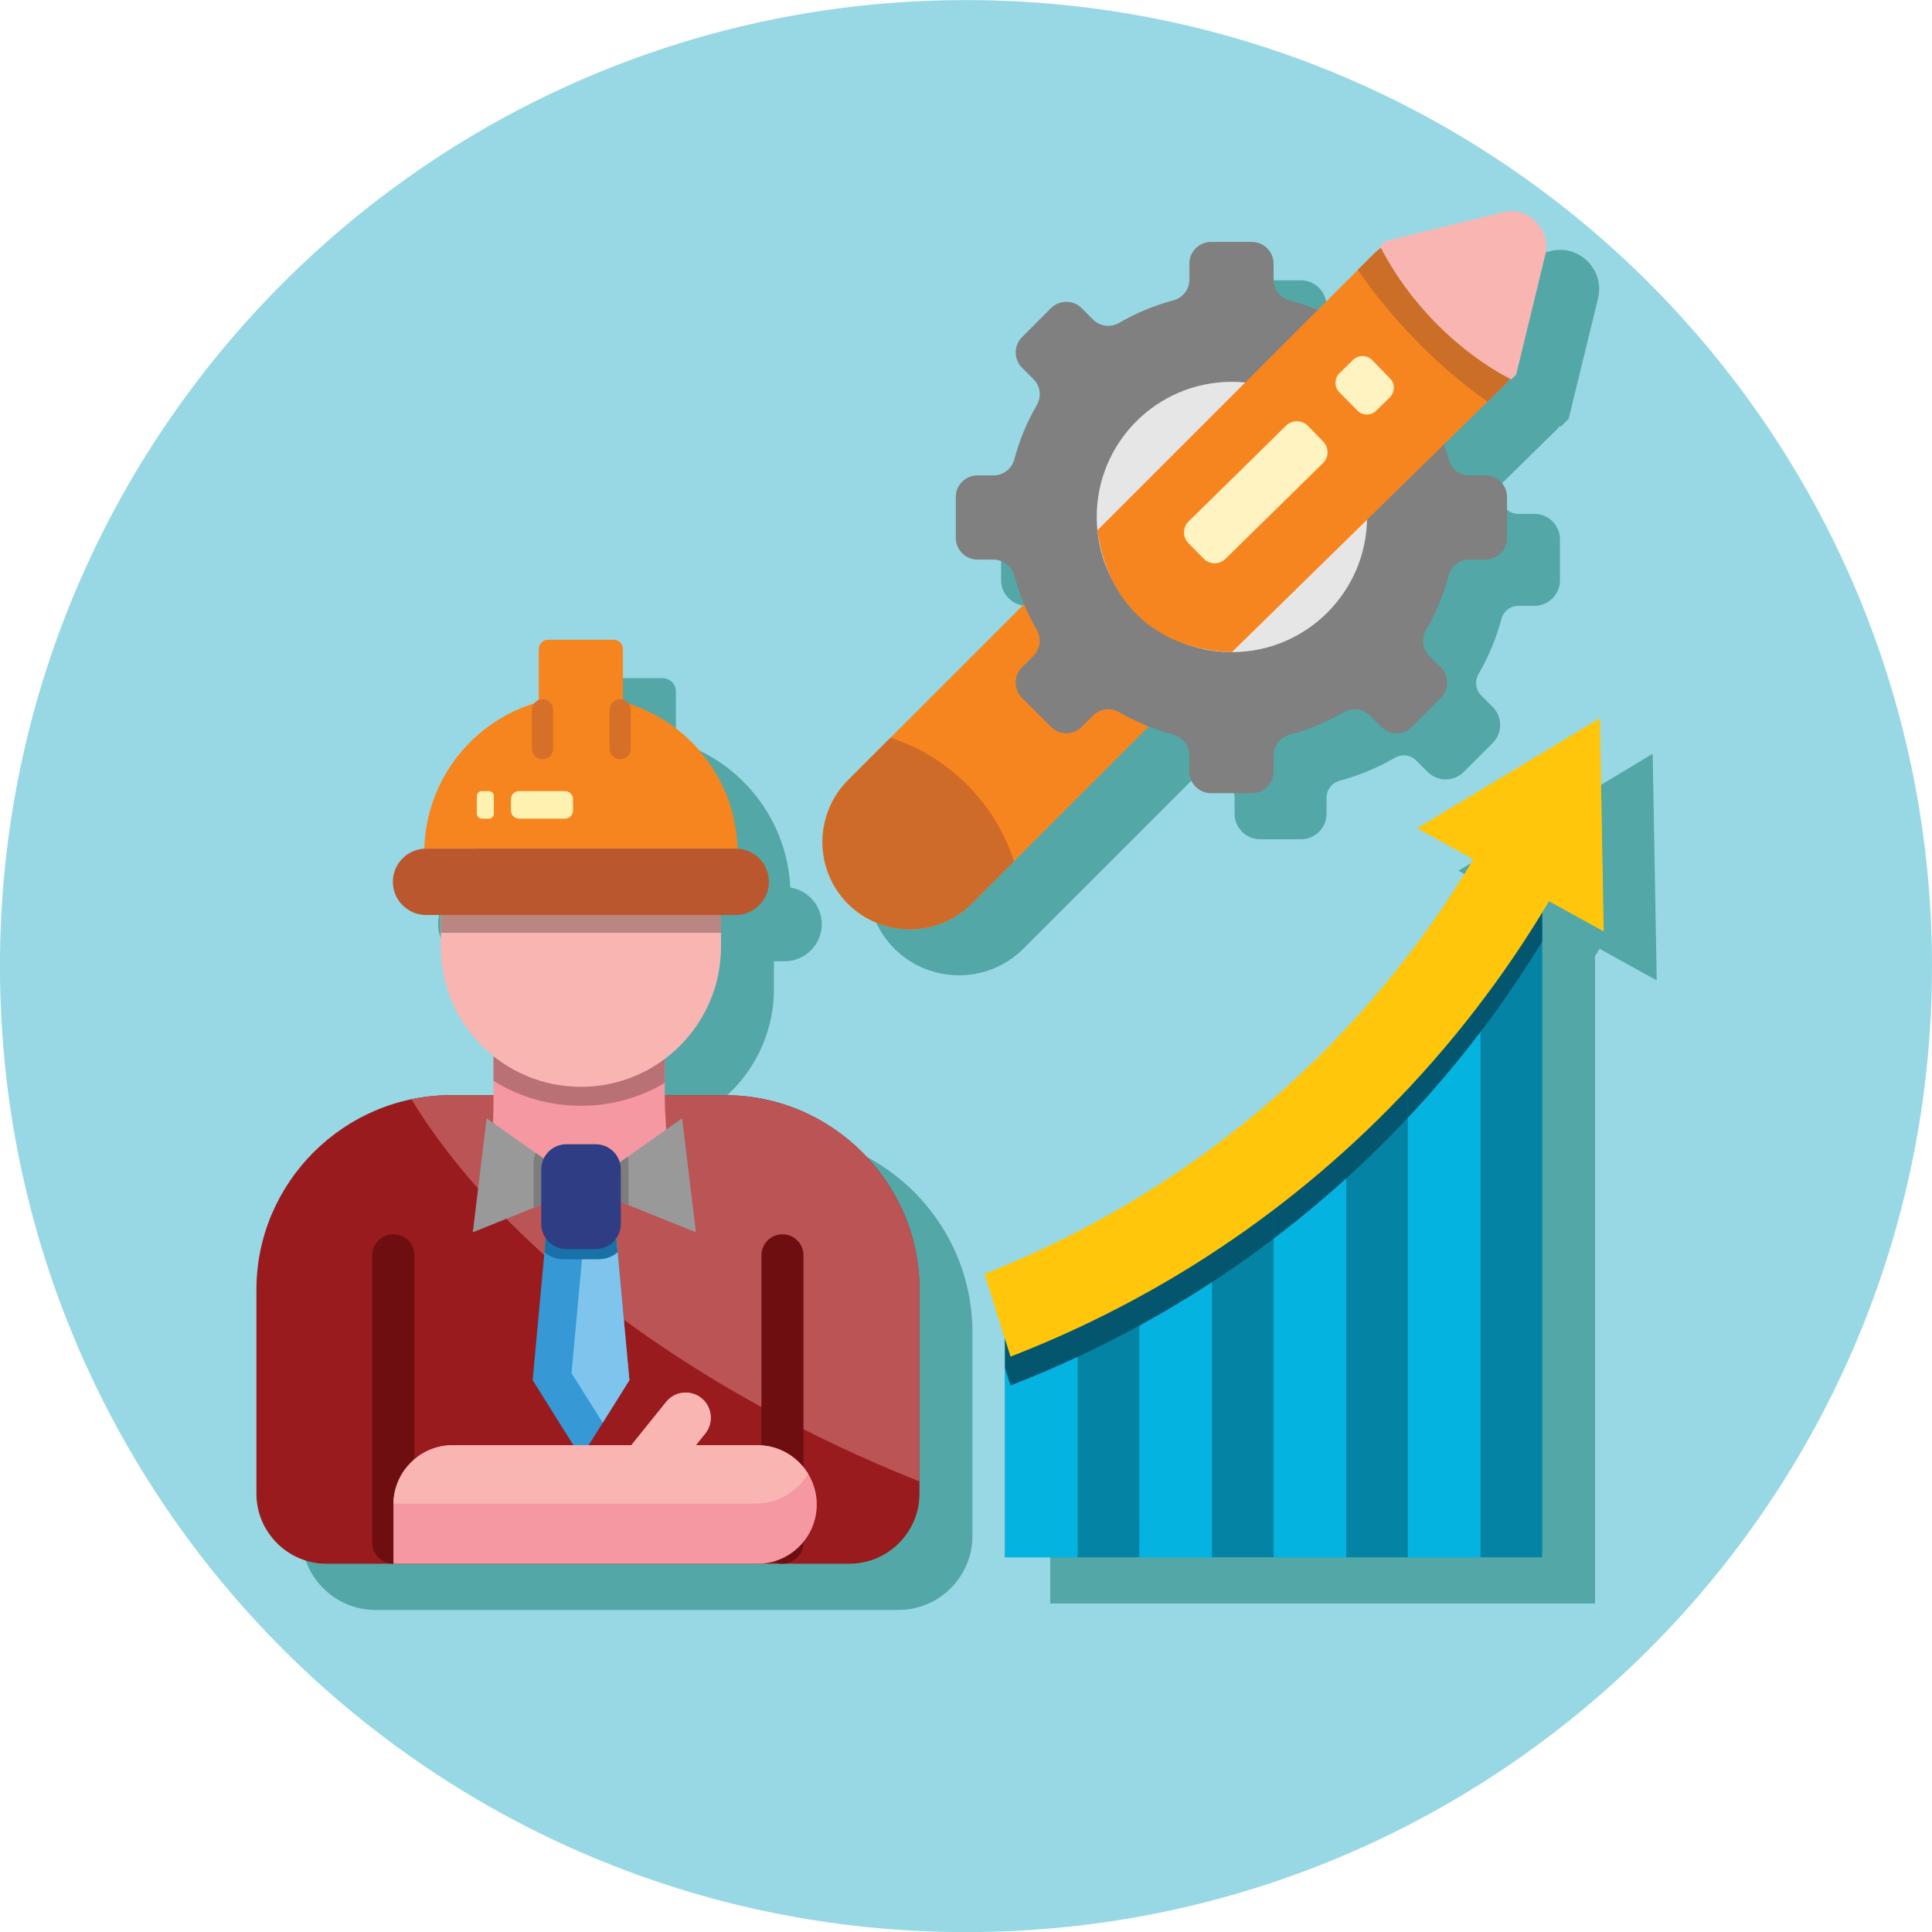 <?xml version="1.0" encoding="UTF-8"?>
<!DOCTYPE svg PUBLIC '-//W3C//DTD SVG 1.0//EN'
          'http://www.w3.org/TR/2001/REC-SVG-20010904/DTD/svg10.dtd'>
<svg height="500" preserveAspectRatio="xMidYMid meet" version="1.0" viewBox="5.9 5.5 500.0 500.0" width="500" xmlns="http://www.w3.org/2000/svg" xmlns:xlink="http://www.w3.org/1999/xlink" zoomAndPan="magnify"
><g
  ><path clip-rule="evenodd" d="M255.91,5.52c138.05,0,249.99,111.94,249.99,250.02c0,138.08-111.94,249.99-249.99,249.99 c-138.08,0-250.02-111.91-250.02-249.99C5.89,117.46,117.83,5.52,255.91,5.52L255.91,5.52z" fill="#98d8e4" fill-rule="evenodd"
  /></g
  ><g
  ><path clip-rule="evenodd" d="M418.7,252.93v167.56h-141v-57.23l-5.53-17.72l0.85-0.34c14.46-5.67,28.37-12.67,41.56-20.86 c34.3-21.34,63.07-50.51,83.91-85.12l-15.14-8.39l50.26-30.25l1.05,58.65l-14.8-8.19C419.47,251.65,419.1,252.31,418.7,252.93 L418.7,252.93z M180.82,196.83c0.45,0.23,0.82,0.54,1.13,0.91c16.27,5.36,27.67,20.27,28.49,37.45c4.59,0.71,8.14,4.71,8.14,9.5 c0,5.27-4.31,9.58-9.58,9.58h-2.81v7.2c0,12.02-5.7,22.71-14.54,29.54v7.88h14.57c19.93,0,37.33,11.54,45.81,28.26 c3.54,6.94,5.53,14.8,5.53,23.07v52.81c0,10.52-8.62,19.13-19.13,19.13H103.06c-10.52,0-19.13-8.62-19.13-19.13v-52.81 c0-24.18,16.95-44.59,39.54-49.95v-0.03l0.99-0.2c3.49-0.77,7.11-1.16,10.83-1.16h10.03v-8.59c-8.33-6.83-13.66-17.21-13.66-28.83 v-7.2h-2.81c-5.27,0-9.58-4.31-9.58-9.58c0-4.79,3.54-8.79,8.14-9.5c0.85-17.32,12.39-32.31,28.86-37.56 c0.23-0.26,0.48-0.48,0.77-0.65v-12.56c0-1.87,1.53-3.4,3.4-3.4h16.98c1.87,0,3.4,1.53,3.4,3.4V196.83z M374.71,80.3l-0.14-0.31 l2.04-1.98l30.56-7.54c3.51-0.85,7.03,0.11,9.61,2.66c2.55,2.58,3.54,6.09,2.69,9.61l-7.6,31.15l-2.01,2.01l-0.26-0.14 c-0.4,0.48-0.82,0.91-1.25,1.33l-14.91,14.63c0.37,1.11,0.71,2.21,1.02,3.34c0.54,2.07,2.32,3.43,4.45,3.43h4.11 c3.66,0,6.6,2.98,6.6,6.63v10.57c0,3.63-2.95,6.6-6.6,6.6h-4.11c-2.13,0-3.91,1.36-4.45,3.43c-1.33,4.99-3.34,9.78-5.92,14.23 c-1.05,1.84-0.77,4.08,0.74,5.58l2.92,2.92c2.58,2.58,2.58,6.77,0,9.35l-7.48,7.48c-2.58,2.58-6.77,2.58-9.35,0l-2.92-2.92 c-1.5-1.5-3.74-1.79-5.58-0.74c-4.45,2.58-9.24,4.59-14.23,5.92c-2.04,0.54-3.43,2.32-3.43,4.45v4.11c0,3.66-2.98,6.6-6.6,6.6 h-10.57c-3.66,0-6.63-2.95-6.63-6.6v-4.11c0-2.13-1.36-3.91-3.43-4.45c-1.98-0.54-3.91-1.16-5.84-1.9l-45.38,45.38 c-9.18,9.18-24.21,9.18-33.39,0c-9.18-9.18-9.18-24.21,0-33.39l45.1-45.07c-0.91-2.24-1.67-4.54-2.3-6.86 c-0.57-2.04-2.35-3.43-4.48-3.43h-4.11c-3.63,0-6.6-2.98-6.6-6.6v-10.57c0-3.66,2.98-6.63,6.6-6.63h4.11c2.13,0,3.91-1.36,4.48-3.43 c1.33-4.99,3.32-9.78,5.9-14.23c1.05-1.84,0.77-4.08-0.74-5.58l-2.92-2.92c-2.58-2.55-2.58-6.77,0-9.35l7.48-7.48 c2.58-2.58,6.77-2.58,9.35,0l2.92,2.92c1.5,1.5,3.74,1.79,5.58,0.74c4.45-2.58,9.24-4.56,14.23-5.9c2.07-0.57,3.43-2.35,3.43-4.48 v-4.11c0-3.63,2.98-6.6,6.6-6.6h10.6c3.63,0,6.6,2.98,6.6,6.6v4.11c0,2.13,1.36,3.91,3.43,4.48c2.3,0.6,4.54,1.36,6.75,2.24 l13.69-13.69C373.6,81.26,374.14,80.78,374.71,80.3L374.71,80.3z" fill="#53a7a7" fill-rule="evenodd"
  /></g
  ><g
  ><path clip-rule="evenodd" d="M193.52,288.93H122.6c-27.69,0-50.34,22.65-50.34,50.34v52.81c0,9.95,8.16,18.11,18.11,18.11h135.35 c9.98,0,18.14-8.16,18.14-18.11v-52.81C243.86,311.58,221.21,288.93,193.52,288.93L193.52,288.93z" fill="#991b1e" fill-rule="evenodd"
  /></g
  ><g
  ><path clip-rule="evenodd" d="M193.52,288.93H122.6c-3.51,0-6.92,0.37-10.23,1.05c23.53,38.66,72.26,75.32,131.5,98.93v-49.63 C243.86,311.58,221.21,288.93,193.52,288.93L193.52,288.93z" fill="#ba5455" fill-rule="evenodd"
  /></g
  ><g
  ><path d="M202.96,330.37c0-3,2.44-5.44,5.44-5.44c3,0,5.44,2.44,5.44,5.44v74.38c0,3-2.44,5.44-5.44,5.44 c-3,0-5.44-2.44-5.44-5.44V330.37z M102.24,330.37c0-3,2.44-5.44,5.47-5.44c3,0,5.44,2.44,5.44,5.44v74.38c0,3-2.44,5.44-5.44,5.44 c-3.03,0-5.47-2.44-5.47-5.44V330.37z" fill="#6e0e10"
  /></g
  ><g
  ><path clip-rule="evenodd" d="M149.1 304.63L163.44 304.63 168.8 362.8 168.72 362.8 162.51 372.72 156.27 382.64 150.03 372.72 143.83 362.8 143.74 362.8z" fill="#3698d4" fill-rule="evenodd"
  /></g
  ><g
  ><path clip-rule="evenodd" d="M158.96 304.63L163.44 304.63 168.8 362.8 168.72 362.8 162.51 372.72 161.88 373.71 160.1 370.88 153.86 360.96 153.8 360.96z" fill="#7ec4ec" fill-rule="evenodd"
  /></g
  ><g
  ><path clip-rule="evenodd" d="M133.62,270.14h44.33v19.67c0,10.83,3.03,15.7-7.03,19.7c-9.86,3.91-19.73,5.41-29.59,0 c-9.47-5.22-7.71-8.87-7.71-19.7V270.14z" fill="#f598a2" fill-rule="evenodd"
  /></g
  ><g
  ><path clip-rule="evenodd" d="M133.62,270.14h44.33v15.62c-6.35,3.77-13.78,5.92-21.71,5.92c-8.31,0-16.04-2.35-22.62-6.46V270.14z" fill="#ba7176" fill-rule="evenodd"
  /></g
  ><g
  ><path clip-rule="evenodd" d="M189.55,231.24h2.95v19.25c0,20.04-16.24,36.28-36.26,36.28c-20.04,0-36.26-16.24-36.26-36.28v-19.25h2.92 H189.55z" fill="#f9b5b2" fill-rule="evenodd"
  /></g
  ><g
  ><path clip-rule="evenodd" d="M189.55 231.24L192.5 231.24 192.5 246.92 119.99 246.92 119.99 231.24 122.91 231.24z" fill="#b98682" fill-rule="evenodd"
  /></g
  ><g
  ><path clip-rule="evenodd" d="M167.13,187.17c16.78,4.68,29.17,19.84,29.65,37.98c-0.17-0.03-0.31-0.03-0.48-0.03h-80.14 c-0.17,0-0.31,0-0.45,0.03c0.48-18.14,12.87-33.31,29.62-37.98v-13.69c0-1.33,1.11-2.41,2.41-2.41h16.98c1.33,0,2.41,1.08,2.41,2.41 V187.17z" fill="#f6851f" fill-rule="evenodd"
  /></g
  ><g
  ><path clip-rule="evenodd" d="M116.16,225.12h80.14c4.73,0,8.59,3.88,8.59,8.59l0,0c0,4.73-3.86,8.59-8.59,8.59h-80.14 c-4.73,0-8.59-3.86-8.59-8.59l0,0C107.57,229,111.43,225.12,116.16,225.12L116.16,225.12z" fill="#bb572e" fill-rule="evenodd"
  /></g
  ><g
  ><path d="M143.57,189.18c0-1.5,1.25-2.72,2.75-2.72s2.72,1.22,2.72,2.72v10.09c0,1.5-1.22,2.75-2.72,2.75 s-2.75-1.25-2.75-2.75V189.18z" fill="#d67028"
  /></g
  ><g
  ><path clip-rule="evenodd" d="M129.31,211.52v4.54c0,0.71,0.57,1.3,1.28,1.3h1.84c0.71,0,1.28-0.6,1.28-1.3v-4.54 c0-0.71-0.57-1.28-1.28-1.28h-1.84C129.88,210.24,129.31,210.81,129.31,211.52L129.31,211.52z M154.2,212.31v2.95 c0,1.16-0.94,2.1-2.07,2.1H140.2c-1.13,0-2.07-0.94-2.07-2.1v-2.95c0-1.13,0.94-2.07,2.07-2.07h11.93 C153.27,210.24,154.2,211.18,154.2,212.31L154.2,212.31z" fill="#fff2b0" fill-rule="evenodd"
  /></g
  ><g
  ><path clip-rule="evenodd" d="M128.26 324.42L131.84 294.91 157.12 312.8z" fill="#999" fill-rule="evenodd"
  /></g
  ><g
  ><path clip-rule="evenodd" d="M144.54,303.87l12.59,8.93l-13.15,5.3v-11.37C143.97,305.71,144.17,304.78,144.54,303.87L144.54,303.87z" fill="#7d7d7d" fill-rule="evenodd"
  /></g
  ><g
  ><path clip-rule="evenodd" d="M186.01 324.42L182.43 294.91 157.12 312.8z" fill="#999" fill-rule="evenodd"
  /></g
  ><g
  ><path clip-rule="evenodd" d="M168.32,304.89l-11.2,7.91l11.42,4.59v-10.66C168.55,306.08,168.49,305.46,168.32,304.89L168.32,304.89z" fill="#7d7d7d" fill-rule="evenodd"
  /></g
  ><g
  ><path clip-rule="evenodd" d="M123.02,379.52h46.26l8.99-11.17c2.24-2.81,6.35-3.26,9.16-1.02c2.78,2.24,3.23,6.38,0.99,9.16l-2.44,3.03 h15.96c8.45,0,15.34,6.92,15.34,15.34c0,8.45-6.89,15.34-15.34,15.34h-94.22v-15.34C107.71,386.44,114.6,379.52,123.02,379.52 L123.02,379.52z" fill="#f598a2" fill-rule="evenodd"
  /></g
  ><g
  ><path clip-rule="evenodd" d="M123.02,379.52h46.26l8.99-11.17c2.24-2.81,6.35-3.26,9.16-1.02c2.78,2.24,3.23,6.38,0.99,9.16l-2.44,3.03 h15.96c5.53,0,10.4,2.98,13.1,7.4c-2.78,4.59-7.82,7.71-13.58,7.71h-93.74C107.83,386.3,114.69,379.52,123.02,379.52L123.02,379.52z" fill="#f9b5b2" fill-rule="evenodd"
  /></g
  ><g
  ><path clip-rule="evenodd" d="M370.26,282.72v125.8h-34.75v-93.94C347.64,306.76,359.26,292.84,370.26,282.72L370.26,282.72z" fill="#0483a5" fill-rule="evenodd"
  /></g
  ><g
  ><path clip-rule="evenodd" d="M405.01,240.4v168.12h-34.75v-125.8C382.96,270.05,394.61,255.91,405.01,240.4L405.01,240.4z" fill="#0483a5" fill-rule="evenodd"
  /></g
  ><g
  ><path clip-rule="evenodd" d="M301.86,337.71l-1.11,70.81H266v-58.73C277.74,349.08,290.43,340.35,301.86,337.71L301.86,337.71z" fill="#0483a5" fill-rule="evenodd"
  /></g
  ><g
  ><path clip-rule="evenodd" d="M335.51,314.58v93.94h-34.75v-73.25C312.63,331.14,324.25,320.88,335.51,314.58L335.51,314.58z" fill="#0483a5" fill-rule="evenodd"
  /></g
  ><g
  ><path clip-rule="evenodd" d="M354.3,301.2v107.32h-18.79v-93.94C341.91,310.44,348.18,305.99,354.3,301.2L354.3,301.2z" fill="#05b3e1" fill-rule="evenodd"
  /></g
  ><g
  ><path clip-rule="evenodd" d="M389.05,261.94v146.58h-18.79v-125.8C376.81,276.17,383.07,269.26,389.05,261.94L389.05,261.94z" fill="#05b3e1" fill-rule="evenodd"
  /></g
  ><g
  ><path clip-rule="evenodd" d="M284.79,347.8v60.72H266v-58.73C272.32,349.42,278.59,348.77,284.79,347.8L284.79,347.8z" fill="#05b3e1" fill-rule="evenodd"
  /></g
  ><g
  ><path clip-rule="evenodd" d="M319.55,408.52h-18.79v-73.25c6.35-2.21,12.61-4.73,18.79-7.57V408.52z" fill="#05b3e1" fill-rule="evenodd"
  /></g
  ><g
  ><path clip-rule="evenodd" d="M225.35,207.43l75.77-75.77l31.97,31.97l-75.77,75.77c-8.79,8.79-23.16,8.79-31.97,0 C216.56,230.62,216.56,216.22,225.35,207.43L225.35,207.43z" fill="#f6851f" fill-rule="evenodd"
  /></g
  ><g
  ><path clip-rule="evenodd" d="M225.35,207.43l11-11c7.09,2.24,13.97,6.32,19.81,12.16c5.87,5.87,9.92,12.76,12.16,19.81l-11,11 c-8.79,8.79-23.16,8.79-31.97,0C216.56,230.62,216.56,216.22,225.35,207.43L225.35,207.43z" fill="#cf6b28" fill-rule="evenodd"
  /></g
  ><g
  ><path clip-rule="evenodd" d="M319.32,68.11h10.57c3.09,0,5.61,2.52,5.61,5.61v4.11c0,2.58,1.67,4.76,4.17,5.41c4.96,1.33,9.67,3.29,14,5.81 c2.24,1.3,4.96,0.94,6.77-0.88l2.92-2.92c2.18-2.18,5.75-2.18,7.94,0l7.48,7.48c2.18,2.18,2.18,5.75,0,7.94l-2.92,2.92 c-1.81,1.81-2.18,4.54-0.88,6.77c2.52,4.34,4.48,9.04,5.81,14c0.65,2.49,2.83,4.17,5.41,4.17h4.11c3.09,0,5.61,2.52,5.61,5.61v10.57 c0,3.09-2.52,5.61-5.61,5.61h-4.11c-2.58,0-4.76,1.7-5.41,4.17c-1.33,4.96-3.29,9.67-5.81,14c-1.3,2.24-0.94,4.96,0.88,6.8 l2.92,2.89c2.18,2.18,2.18,5.75,0,7.97l-7.48,7.46c-2.18,2.21-5.75,2.21-7.94,0l-2.92-2.89c-1.81-1.84-4.54-2.18-6.77-0.91 c-4.34,2.52-9.04,4.48-14,5.81c-2.49,0.68-4.17,2.86-4.17,5.41v4.14c0,3.09-2.52,5.61-5.61,5.61h-10.57c-3.09,0-5.61-2.52-5.61-5.61 v-4.14c0-2.55-1.7-4.73-4.17-5.41c-4.96-1.33-9.67-3.29-14-5.81c-2.24-1.28-4.96-0.94-6.8,0.91l-2.89,2.89 c-2.18,2.21-5.75,2.21-7.97,0l-7.46-7.46c-2.21-2.21-2.21-5.78,0-7.97l2.89-2.89c1.84-1.84,2.18-4.56,0.91-6.8 c-2.52-4.34-4.48-9.04-5.81-14c-0.68-2.47-2.86-4.17-5.44-4.17h-4.11c-3.09,0-5.61-2.52-5.61-5.61v-10.57 c0-3.09,2.52-5.61,5.61-5.61h4.11c2.58,0,4.76-1.67,5.44-4.17c1.33-4.96,3.29-9.67,5.81-14c1.28-2.24,0.94-4.96-0.91-6.77 l-2.89-2.92c-2.21-2.18-2.21-5.75,0-7.94l7.46-7.48c2.21-2.18,5.78-2.18,7.97,0l2.89,2.92c1.84,1.81,4.56,2.18,6.8,0.88 c4.34-2.52,9.04-4.48,14-5.81c2.47-0.65,4.17-2.83,4.17-5.41v-4.11C313.71,70.63,316.23,68.11,319.32,68.11L319.32,68.11z" fill="#808080" fill-rule="evenodd"
  /></g
  ><g
  ><path clip-rule="evenodd" d="M324.71,104.31c19.3,0,34.98,15.65,34.98,34.98c0,19.3-15.68,34.98-34.98,34.98 c-19.33,0-34.98-15.68-34.98-34.98C289.73,119.96,305.37,104.31,324.71,104.31L324.71,104.31z" fill="#e6e6e6" fill-rule="evenodd"
  /></g
  ><g
  ><path clip-rule="evenodd" d="M289.9,142.75l71.18-71.18c0.71-0.71,1.45-1.36,2.21-1.96c3.51,6.8,8.22,13.41,14.14,19.42 c5.92,6.04,12.47,10.89,19.25,14.51c-0.54,0.65-1.11,1.3-1.7,1.9l-70.27,68.83C304.95,173.62,292.53,161.46,289.9,142.75 L289.9,142.75z" fill="#f6851f" fill-rule="evenodd"
  /></g
  ><g
  ><path clip-rule="evenodd" d="M357.3,75.34l3.77-3.77c0.71-0.71,1.45-1.36,2.21-1.96c3.51,6.8,8.22,13.41,14.14,19.42 c5.92,6.04,12.47,10.89,19.25,14.51c-0.54,0.65-1.11,1.3-1.7,1.9l-4.11,4.03c-6.35-4.54-12.5-9.75-18.28-15.65 C366.83,87.95,361.73,81.75,357.3,75.34L357.3,75.34z" fill="#ca6e28" fill-rule="evenodd"
  /></g
  ><g
  ><path clip-rule="evenodd" d="M396.99,103.71l1.3-1.28l7.51-30.9c0.77-3.2-0.11-6.32-2.44-8.65c-2.32-2.32-5.44-3.2-8.65-2.41l-30.3,7.46 l-1.33,1.3c3.54,6.92,8.33,13.66,14.34,19.79S390.1,100.09,396.99,103.71L396.99,103.71z" fill="#f9b5b2" fill-rule="evenodd"
  /></g
  ><g
  ><path clip-rule="evenodd" d="M313.45,146.06l3.97,4.03c1.53,1.56,4.05,1.59,5.61,0.06l25.26-24.8c1.56-1.53,1.56-4.05,0.03-5.61l-3.94-4.03 c-1.53-1.56-4.08-1.59-5.64-0.06l-25.23,24.8C311.95,141.98,311.92,144.5,313.45,146.06L313.45,146.06z M360.99,98.67l4.65,4.76 c1.33,1.36,1.3,3.57-0.06,4.9l-3.51,3.46c-1.36,1.33-3.57,1.33-4.9-0.06l-4.65-4.73c-1.36-1.36-1.33-3.57,0.03-4.9l3.51-3.46 C357.42,97.31,359.63,97.31,360.99,98.67L360.99,98.67z" fill="#fff3c2" fill-rule="evenodd"
  /></g
  ><g
  ><path d="M163.67,189.18c0-1.5,1.25-2.72,2.75-2.72c1.5,0,2.72,1.22,2.72,2.72v10.09c0,1.5-1.22,2.75-2.72,2.75 c-1.5,0-2.75-1.25-2.75-2.75V189.18z" fill="#d67028"
  /></g
  ><g
  ><path clip-rule="evenodd" d="M149.1,304.63h14.34l2.3,24.97c-1.33,1.11-3.06,1.79-4.93,1.79h-9.07c-1.87,0-3.6-0.68-4.93-1.79L149.1,304.63 z" fill="#1871a7" fill-rule="evenodd"
  /></g
  ><g
  ><path clip-rule="evenodd" d="M152.47,301.63h7.6c3.57,0,6.49,2.92,6.49,6.46v14.17c0,3.57-2.92,6.49-6.49,6.49h-7.6 c-3.57,0-6.49-2.92-6.49-6.49v-14.17C145.98,304.55,148.9,301.63,152.47,301.63L152.47,301.63z" fill="#2f3d84" fill-rule="evenodd"
  /></g
  ><g
  ><path clip-rule="evenodd" d="M370.26,282.72v12.05c-10.71,11.42-22.34,21.88-34.75,31.29v-11.48 C347.64,306.76,359.26,292.84,370.26,282.72L370.26,282.72z" fill="#04566e" fill-rule="evenodd"
  /></g
  ><g
  ><path clip-rule="evenodd" d="M405.01,240.4v8.76c-10.09,16.53-21.74,31.78-34.75,45.61v-12.05C382.96,270.05,394.61,255.91,405.01,240.4 L405.01,240.4z" fill="#04566e" fill-rule="evenodd"
  /></g
  ><g
  ><path clip-rule="evenodd" d="M301.86,337.71l-0.17,10.35c-11.03,6.09-22.48,11.45-34.27,15.99L266,359.6v-9.81 C277.74,349.08,290.43,340.35,301.86,337.71L301.86,337.71z" fill="#04566e" fill-rule="evenodd"
  /></g
  ><g
  ><path clip-rule="evenodd" d="M335.51,314.58v11.48c-6.86,5.22-13.97,10.12-21.29,14.66c-4.39,2.75-8.9,5.36-13.46,7.85v-13.29 C312.63,331.14,324.25,320.88,335.51,314.58L335.51,314.58z" fill="#04566e" fill-rule="evenodd"
  /></g
  ><g
  ><path d="M387.15,227.96l0.06-0.06l-14.54-8.05l23.64-14.23l23.64-14.26l0.51,27.61l0.48,27.58l-14.17-7.82 c-0.11,0.23-0.23,0.43-0.37,0.65c-23.13,38.75-54.94,70.7-92.18,93.88c-14.8,9.18-30.47,17.01-46.8,23.33l-6.72-21.4 c14.54-5.73,28.52-12.76,41.73-20.98C336.67,292.93,365.89,263.56,387.15,227.96L387.15,227.96z" fill="#ffc60b"
  /></g
></svg
>
